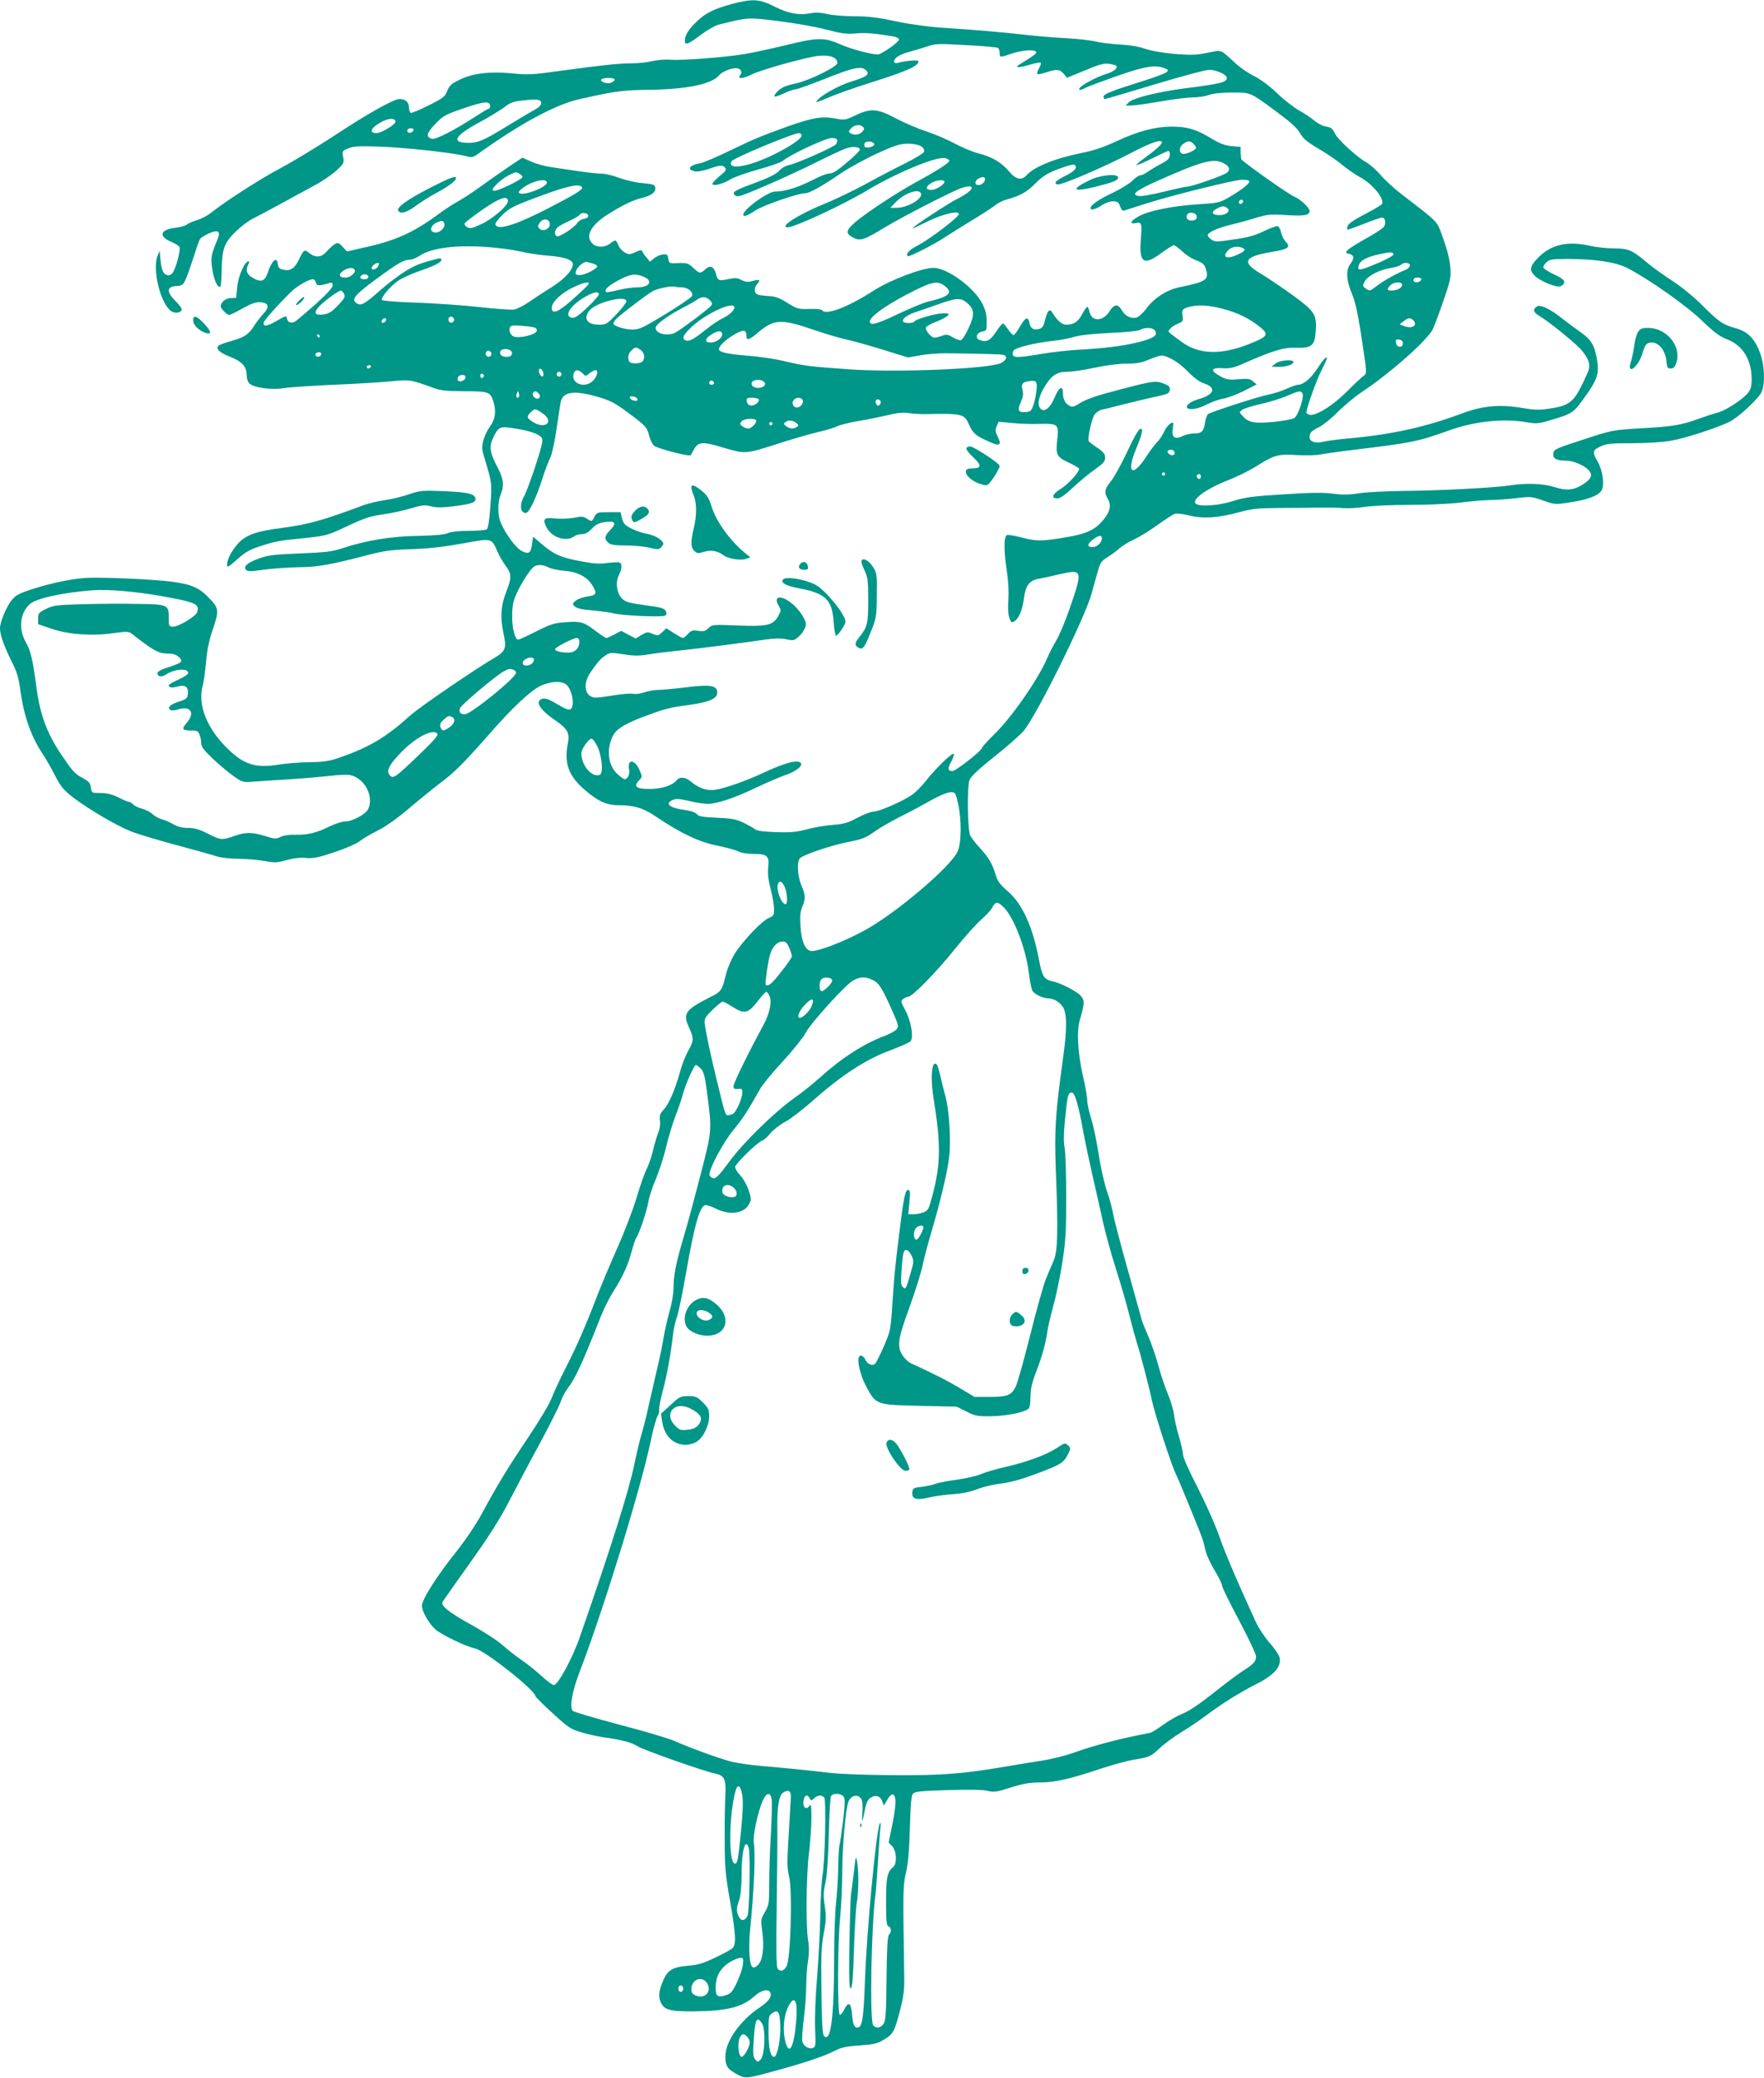 <?xml version="1.0" standalone="no"?>
<!DOCTYPE svg PUBLIC "-//W3C//DTD SVG 20010904//EN"
 "http://www.w3.org/TR/2001/REC-SVG-20010904/DTD/svg10.dtd">
<svg version="1.0" xmlns="http://www.w3.org/2000/svg"
 width="1087pt" height="1280pt" viewBox="0 0 1087 1280"
 preserveAspectRatio="xMidYMid meet">
<g transform="translate(0,1280) scale(0.1,-0.1)"
fill="#009688" stroke="none">
<path d="M4508 12775 c-109 -30 -162 -56 -216 -109 -48 -45 -72 -84 -72 -116
0 -31 19 -25 98 35 40 30 89 58 110 63 186 46 177 46 369 22 98 -12 230 -35
293 -52 95 -25 127 -29 183 -24 60 6 113 1 235 -19 17 -3 32 -12 32 -19 0 -13
-89 -78 -123 -90 -25 -8 -166 28 -249 65 -89 39 -137 38 -333 -11 -88 -21
-202 -46 -253 -54 -125 -20 -381 -39 -449 -34 -31 3 -81 -1 -112 -8 -31 -8
-87 -14 -126 -14 -83 0 -182 -11 -440 -46 -171 -24 -201 -26 -298 -16 -140 13
-242 1 -323 -38 -52 -25 -65 -37 -78 -70 -14 -36 -26 -45 -116 -90 -56 -28
-105 -48 -110 -45 -6 4 -10 19 -10 35 0 31 -22 50 -59 50 -35 0 -202 -94 -403
-227 -106 -69 -254 -159 -328 -198 -123 -65 -340 -204 -431 -277 -20 -16 -58
-36 -84 -44 -27 -8 -56 -20 -64 -28 -9 -7 -40 -16 -70 -19 -94 -11 -107 -52
-27 -86 24 -11 47 -24 51 -31 11 -17 -24 -146 -45 -165 -14 -13 -23 -14 -39
-6 -20 11 -27 36 -34 111 l-3 35 -12 -28 c-37 -87 20 -311 89 -347 23 -13 59
-4 59 14 0 8 -18 32 -41 54 -54 55 -52 86 7 90 39 3 43 6 62 50 11 26 32 88
48 137 15 50 32 96 38 104 6 8 31 23 55 34 55 24 72 13 52 -36 -41 -100 -43
-109 -33 -185 10 -67 35 -122 51 -106 3 3 6 47 7 97 2 134 15 170 85 239 33
32 81 69 107 81 26 13 101 53 167 89 66 36 159 86 206 112 48 25 110 67 138
92 50 45 52 49 46 86 -7 37 -6 39 31 54 30 13 66 15 188 11 157 -5 459 -38
534 -58 42 -11 45 -11 90 22 252 180 468 296 612 328 221 50 266 56 435 58
228 3 381 35 426 89 18 22 71 44 104 44 30 0 43 -24 25 -45 -19 -23 22 -20 71
6 58 29 337 107 413 115 72 7 116 -10 116 -44 0 -23 -171 -107 -256 -126 -69
-15 -92 -26 -118 -55 -29 -32 -15 -34 45 -6 30 14 62 25 73 25 10 0 92 30 183
66 173 69 222 79 250 51 25 -25 5 -40 -93 -70 -73 -22 -191 -88 -209 -117 -9
-14 -9 -14 82 24 45 19 155 58 245 86 230 73 298 103 298 133 0 9 -74 4 -127
-10 -16 -4 -23 -1 -23 10 0 20 37 43 91 57 24 6 72 21 107 32 59 20 72 20 247
10 101 -5 189 -13 194 -17 6 -3 11 -17 11 -31 0 -29 2 -29 75 -4 62 21 140 27
150 10 5 -8 -13 -22 -101 -76 -35 -22 -8 -23 56 -4 35 10 67 17 72 14 4 -3 1
-18 -9 -34 -9 -16 -14 -32 -11 -36 4 -3 28 1 54 10 65 22 85 20 109 -9 l20
-24 110 45 c87 37 117 45 148 41 21 -3 41 -8 44 -11 14 -14 -11 -36 -56 -50
-65 -19 -171 -77 -171 -94 0 -9 8 -8 33 4 17 10 108 43 200 76 172 60 235 70
293 48 24 -9 25 -13 13 -24 -8 -8 -75 -33 -149 -56 -191 -60 -240 -79 -240
-96 0 -8 4 -14 9 -14 5 0 142 41 306 90 168 51 315 90 339 90 40 0 106 -30
106 -49 0 -28 -37 -37 -265 -66 -160 -21 -314 -59 -339 -85 l-20 -20 34 0 c19
0 100 11 180 25 80 14 170 25 201 25 31 0 76 7 99 15 27 10 79 15 144 15 117
0 106 4 280 -124 81 -60 120 -96 137 -126 19 -34 43 -54 114 -96 50 -29 115
-73 145 -99 31 -25 80 -60 110 -76 75 -40 150 -129 137 -164 -3 -7 -50 -35
-106 -64 -64 -33 -102 -59 -106 -72 -4 -11 -5 -22 -3 -24 1 -1 48 15 102 36
55 22 106 39 112 39 22 0 27 -40 9 -60 -10 -11 -59 -43 -111 -71 -51 -29 -101
-60 -109 -69 -15 -16 -14 -18 10 -24 31 -8 32 -28 4 -65 -27 -37 -22 -102 14
-186 17 -40 34 -116 51 -225 43 -284 42 -256 10 -282 -15 -13 -53 -48 -83 -79
-99 -100 -208 -167 -246 -153 -8 4 -15 9 -15 12 0 26 59 192 91 256 22 43 38
80 36 82 -7 7 -26 -15 -62 -70 -38 -58 -84 -96 -116 -96 -9 0 -41 -11 -71 -25
-30 -14 -79 -29 -109 -35 -62 -12 -359 -108 -375 -121 -6 -5 -15 -28 -18 -51
-9 -56 -21 -68 -67 -68 -21 0 -54 -7 -73 -17 -49 -23 -68 -6 -59 49 6 38 5 40
-15 29 -11 -6 -30 -30 -41 -55 -12 -24 -31 -52 -43 -62 -11 -11 -40 -49 -64
-86 -85 -132 -126 -104 -64 45 41 101 47 130 26 125 -10 -2 -42 -58 -80 -141
-36 -76 -81 -158 -101 -182 -38 -47 -42 -67 -20 -105 23 -40 18 -75 -18 -122
-53 -70 -106 -96 -241 -118 -145 -25 -182 -25 -274 0 -40 10 -79 17 -87 14
-20 -8 -20 -97 0 -227 9 -61 12 -126 9 -171 -4 -46 -2 -86 5 -109 11 -33 14
-35 32 -24 28 17 50 71 59 144 10 76 34 108 88 117 21 4 78 16 129 28 145 34
147 28 65 -209 -27 -79 -65 -169 -84 -200 -19 -32 -43 -78 -53 -103 -53 -126
-213 -359 -322 -467 -46 -45 -83 -86 -83 -92 0 -15 -161 -141 -181 -141 -29 0
-31 17 -7 59 12 22 19 43 15 47 -9 10 -114 -92 -173 -168 -25 -32 -64 -71 -87
-86 -58 -40 -202 -102 -236 -102 -15 0 -59 -17 -97 -37 -57 -31 -82 -39 -149
-44 -44 -3 -116 -15 -161 -27 -66 -18 -102 -21 -193 -18 -78 3 -117 8 -129 18
-9 8 -42 26 -72 41 -46 21 -74 26 -164 30 -87 4 -112 8 -122 22 -7 10 -36 20
-72 25 -96 13 -128 39 -77 62 20 9 41 8 102 -6 41 -10 93 -18 114 -18 59 1
165 36 300 101 68 32 148 66 177 76 60 19 109 56 98 73 -16 26 -97 5 -242 -63
-97 -45 -229 -92 -287 -100 -50 -8 -101 10 -149 50 -34 29 -70 32 -89 8 -27
-32 -91 -53 -167 -53 -82 0 -100 15 -64 53 21 22 21 22 2 65 -30 67 -77 67
-63 0 5 -27 -10 -58 -28 -58 -5 0 -24 13 -42 30 -59 51 -72 149 -32 234 20 42
69 74 177 116 127 48 168 60 247 71 167 21 221 42 221 83 0 44 -43 51 -193 32
-73 -9 -151 -16 -174 -16 -22 0 -60 -7 -83 -15 -23 -8 -53 -12 -67 -9 -13 4
-73 -1 -133 -11 -102 -16 -111 -16 -135 -1 -36 24 -35 88 3 143 43 63 65 88
95 107 25 17 34 17 106 6 62 -10 95 -11 152 -2 41 7 121 17 179 23 104 10 404
48 552 70 52 7 92 8 123 1 42 -9 49 -8 74 14 16 13 34 37 40 53 11 24 10 35
-8 68 -11 22 -38 56 -60 76 -69 62 -130 62 -94 -2 18 -30 17 -32 -3 -69 -32
-54 -67 -62 -252 -55 -148 6 -153 6 -176 -16 -20 -19 -31 -22 -63 -17 -33 6
-42 3 -63 -18 -13 -15 -27 -26 -31 -26 -5 0 -30 13 -56 30 l-47 30 -25 -24
c-25 -23 -28 -24 -60 -10 -31 13 -36 12 -69 -8 l-35 -21 -44 23 -45 24 -42
-22 c-22 -12 -45 -22 -50 -22 -4 0 -35 20 -68 45 -73 55 -89 59 -187 52 -66
-5 -89 -12 -176 -56 -55 -28 -105 -51 -112 -51 -20 0 -38 72 -37 150 1 59 6
88 27 133 28 63 81 145 105 165 21 16 57 15 92 -3 17 -9 60 -18 97 -21 80 -6
141 -37 172 -88 32 -52 28 -62 -28 -70 -27 -4 -60 -15 -73 -26 -21 -17 -22
-20 -7 -35 12 -12 44 -20 110 -25 52 -5 110 -13 129 -18 48 -14 302 -25 319
-14 10 7 10 14 3 29 -9 16 -31 23 -128 35 -99 14 -120 20 -141 41 -33 32 -42
101 -19 145 19 37 21 71 3 77 -7 3 -41 1 -75 -3 -49 -7 -86 -4 -165 11 -122
23 -164 42 -237 104 l-55 47 -6 -42 c-8 -59 -19 -68 -62 -47 -37 17 -101 104
-132 177 -19 47 -19 125 0 171 23 56 18 98 -19 168 -48 90 -53 128 -27 183 34
69 39 71 133 57 96 -15 155 -36 168 -61 7 -14 -4 -58 -41 -172 -28 -84 -59
-168 -70 -186 -29 -50 -23 -102 11 -102 20 0 64 90 105 220 15 47 36 101 46
121 10 20 28 101 39 180 12 79 23 154 26 166 15 59 79 69 211 33 94 -26 119
-39 218 -113 96 -72 103 -80 116 -134 6 -23 19 -49 29 -58 20 -18 223 -71 227
-58 2 4 12 23 23 41 25 41 55 42 176 5 137 -40 135 -41 326 20 95 31 212 65
261 76 48 11 100 27 116 35 15 8 70 22 122 31 52 8 134 25 182 36 65 16 102
20 140 14 29 -4 68 -6 87 -6 239 5 252 2 280 -62 24 -54 40 -69 110 -101 83
-39 97 -32 65 31 -13 26 -13 36 -3 58 l12 27 86 -8 c47 -5 124 -7 171 -5 106
3 114 -4 105 -87 -12 -107 -8 -116 81 -157 29 -14 53 -29 53 -33 0 -21 -67
-94 -110 -121 -55 -34 -66 -61 -24 -61 17 0 47 21 97 68 40 37 100 87 135 111
51 36 62 49 62 72 0 22 -10 35 -47 60 -27 18 -51 37 -54 41 -9 14 17 135 35
163 9 13 29 27 44 31 15 3 61 14 102 25 76 19 174 43 265 63 40 9 51 15 53 34
3 18 -4 26 -32 37 -52 22 -67 20 -277 -35 -139 -36 -206 -59 -240 -81 -39 -25
-51 -28 -68 -19 -27 14 -41 41 -41 79 0 50 -25 37 -50 -25 -26 -63 -61 -94
-85 -74 -24 20 -18 68 15 126 46 80 80 104 146 104 30 0 106 11 170 25 69 15
148 25 195 25 62 0 92 5 139 25 33 14 67 25 77 25 39 -1 111 -44 163 -99 38
-39 70 -63 100 -73 76 -25 64 -67 -26 -94 -56 -16 -88 -39 -79 -55 12 -18 66
-9 123 20 31 16 77 32 102 36 25 4 81 25 125 47 l79 40 -23 19 c-19 16 -34 18
-90 13 -57 -5 -72 -3 -111 18 -64 35 -60 54 12 50 45 -3 69 2 126 27 187 82
252 102 329 99 97 -3 115 13 121 105 6 100 -7 120 -144 220 -66 47 -154 107
-196 132 -120 71 -102 105 68 133 104 17 120 29 85 65 -11 13 -24 38 -27 56
-4 18 -13 35 -20 38 -7 2 -45 -11 -86 -31 -56 -27 -99 -39 -186 -51 -105 -16
-115 -16 -138 0 -14 9 -24 22 -22 28 6 18 67 45 144 63 38 9 105 27 149 41 73
22 90 24 193 18 109 -7 142 -1 142 25 0 20 -57 73 -93 88 -30 11 -276 184
-327 229 -2 2 -4 21 -5 41 l0 37 -55 5 c-42 4 -73 15 -127 48 -92 56 -147 72
-243 72 -102 0 -210 -29 -340 -90 -73 -34 -136 -56 -205 -70 -170 -34 -301
-86 -349 -139 -31 -35 -67 -27 -109 24 -47 55 -103 89 -187 110 -36 9 -101 36
-145 60 -44 24 -123 58 -175 75 -52 17 -137 53 -188 80 -115 62 -156 65 -252
19 -63 -30 -66 -30 -128 -18 -78 14 -136 4 -289 -50 -166 -60 -207 -77 -360
-151 -78 -38 -159 -72 -180 -76 -65 -11 -83 -38 -34 -49 18 -4 50 2 87 14 69
25 88 26 103 7 9 -11 2 -21 -34 -50 -25 -21 -45 -42 -45 -48 0 -17 64 -2 109
26 22 14 100 42 173 62 73 20 142 44 153 54 39 35 263 140 300 140 35 0 43
-12 27 -38 -11 -17 -248 -122 -291 -129 -20 -4 -45 -18 -60 -35 -18 -20 -62
-42 -145 -73 -130 -48 -147 -58 -128 -77 9 -9 20 -9 50 1 77 27 322 136 457
204 77 38 157 76 179 83 41 15 89 9 84 -10 -3 -14 -123 -117 -155 -135 -12 -6
-30 -11 -41 -11 -11 0 -57 -19 -103 -43 -86 -43 -164 -67 -223 -67 -45 0 -196
-110 -196 -142 0 -16 24 -8 74 25 49 33 265 107 309 107 25 0 102 43 221 124
50 34 150 88 221 121 113 51 138 59 191 60 66 0 108 -22 97 -52 -3 -8 -56 -39
-117 -70 -61 -30 -172 -88 -246 -129 -74 -40 -186 -94 -249 -119 -161 -66
-285 -145 -227 -145 44 0 342 139 487 226 181 109 432 213 484 200 14 -4 25
-11 25 -16 0 -13 -78 -63 -207 -133 -127 -70 -321 -198 -380 -252 -52 -47 -53
-64 -3 -90 41 -21 66 -13 195 66 109 65 382 206 462 238 62 24 93 13 53 -20
-14 -12 -47 -32 -75 -46 -51 -25 -277 -174 -272 -179 2 -2 43 17 93 42 95 47
201 71 192 43 -7 -22 -186 -157 -251 -190 -55 -28 -77 -52 -63 -67 7 -7 165
74 231 118 22 15 94 60 160 100 66 40 133 83 148 96 15 13 47 29 70 35 81 22
122 44 177 99 45 45 73 62 142 89 48 18 91 30 97 27 24 -15 8 -37 -48 -66 -66
-33 -80 -47 -56 -56 20 -8 287 106 461 197 118 62 184 84 184 61 0 -11 -45
-51 -108 -96 -29 -21 -51 -40 -49 -43 3 -2 46 16 96 41 50 25 95 46 101 46 6
0 10 -12 8 -27 -2 -20 -14 -32 -53 -52 -27 -14 -64 -36 -82 -49 -17 -12 -38
-22 -47 -22 -8 0 -31 -15 -49 -34 -19 -18 -74 -52 -123 -75 -84 -40 -134 -74
-134 -93 0 -16 31 -8 68 17 21 14 51 25 70 25 28 0 35 -5 44 -31 6 -16 15 -29
22 -27 6 2 70 22 141 45 158 50 539 145 589 146 19 0 39 -3 43 -7 11 -10 -33
-47 -115 -96 -68 -40 -69 -40 -209 -49 -156 -11 -297 -40 -357 -74 -50 -28
-59 -49 -18 -41 37 8 40 -1 32 -101 -12 -144 18 -164 124 -85 38 27 74 50 79
50 6 0 29 -17 52 -38 22 -22 61 -47 87 -56 38 -14 49 -24 58 -51 22 -68 5 -80
-161 -114 -78 -16 -156 -66 -203 -129 -21 -29 -50 -55 -63 -58 -34 -9 -71 10
-91 46 -23 40 -47 38 -76 -9 -40 -63 -110 -64 -123 0 -3 16 -9 29 -13 29 -4 0
-18 -20 -31 -44 -25 -48 -52 -66 -99 -66 -27 0 -56 26 -86 75 -15 27 -30 12
-44 -45 -9 -40 -17 -51 -36 -56 -35 -9 -54 2 -60 36 -9 43 -25 37 -59 -22 -16
-28 -34 -52 -40 -52 -5 0 -20 16 -33 35 -13 19 -27 35 -31 37 -4 1 -24 -22
-44 -53 -37 -55 -58 -65 -101 -49 -28 11 -19 44 14 51 29 5 30 7 30 62 0 41
-7 71 -26 109 -49 99 -216 222 -301 222 -72 0 -266 -74 -371 -141 -160 -103
-296 -154 -317 -119 -3 5 -38 8 -78 7 -68 -2 -75 0 -136 38 -48 30 -75 40
-112 41 -27 2 -58 5 -69 9 -24 8 -26 42 -3 67 22 25 14 29 -30 17 -29 -8 -43
-6 -68 6 -25 14 -39 14 -81 6 -58 -13 -65 -10 -76 31 -12 46 -36 57 -65 30
-30 -29 -38 -28 -76 9 -28 26 -39 30 -79 29 -68 -4 -70 -3 -74 28 -3 23 -7 27
-31 25 -15 -1 -40 -11 -55 -23 l-27 -22 -21 26 c-12 13 -24 31 -26 38 -4 10
-12 9 -42 -5 -33 -15 -40 -16 -65 -3 -16 9 -34 29 -41 46 -15 35 -17 36 -50
10 -33 -26 -84 -26 -110 0 -44 44 -11 110 87 174 92 59 161 93 219 107 58 14
86 35 82 63 -3 18 -12 22 -78 28 -42 3 -105 18 -143 32 -37 14 -85 26 -107 26
-21 0 -86 7 -142 15 -57 8 -134 20 -173 26 -38 5 -94 21 -123 34 l-53 24 -82
-55 c-45 -30 -123 -85 -174 -122 -51 -37 -114 -78 -140 -92 -26 -14 -75 -45
-107 -69 -172 -127 -277 -174 -495 -221 l-83 -19 -27 29 c-22 25 -29 27 -47
17 -12 -7 -34 -27 -49 -44 -32 -39 -69 -43 -109 -12 -31 25 -33 24 -66 -44
-27 -54 -53 -69 -100 -57 -18 4 -26 14 -28 33 -6 50 -36 24 -62 -52 -18 -55
-43 -63 -95 -31 -36 22 -43 46 -25 81 7 12 7 19 1 19 -23 0 -63 -90 -69 -157
l-7 -68 -33 -1 c-32 -1 -61 -25 -62 -51 0 -14 39 -53 53 -53 5 0 43 18 83 41
57 31 82 40 111 37 50 -4 55 -30 15 -72 -16 -17 -41 -50 -56 -73 -33 -53 -60
-71 -143 -94 -37 -10 -71 -23 -77 -29 -18 -18 8 -43 70 -67 74 -28 104 -61
104 -112 0 -23 7 -44 18 -54 29 -26 135 -40 211 -28 36 6 174 15 306 21 132 5
290 15 351 21 118 12 124 11 264 -40 45 -17 80 -20 191 -21 149 0 159 -4 178
-59 20 -61 14 -113 -19 -157 -16 -22 -35 -61 -41 -86 -11 -40 -10 -55 5 -105
48 -158 48 -156 38 -299 -7 -96 -14 -139 -23 -145 -8 -5 -57 -9 -110 -9 -60 0
-109 -5 -130 -14 -23 -10 -82 -15 -184 -17 -162 -2 -321 -28 -465 -76 -64 -21
-103 -26 -265 -32 -166 -7 -198 -12 -254 -33 -70 -26 -94 -49 -74 -69 10 -10
34 -9 110 2 54 7 150 14 213 15 119 1 195 15 430 76 95 25 141 31 260 35 101
3 196 13 313 34 192 35 185 36 222 -48 13 -29 35 -67 49 -85 39 -53 40 -75 7
-160 -35 -87 -40 -160 -17 -267 18 -81 10 -103 -50 -139 -127 -74 -466 -306
-522 -356 -152 -137 -254 -198 -437 -262 -67 -23 -98 -28 -190 -29 -60 -1
-145 -8 -188 -15 -140 -23 -215 0 -314 98 -130 126 -187 274 -153 392 6 19 14
83 20 143 6 74 19 135 40 196 40 117 39 132 -12 187 -68 74 -113 94 -241 111
-107 14 -390 27 -507 24 -87 -2 -226 -30 -342 -67 -93 -30 -111 -40 -137 -72
-33 -43 -71 -134 -71 -172 0 -40 25 -110 70 -201 35 -68 45 -103 56 -184 22
-161 68 -289 144 -400 15 -22 46 -77 69 -122 37 -71 53 -90 114 -137 95 -72
264 -171 351 -206 39 -16 165 -54 281 -85 116 -31 230 -63 254 -71 25 -8 85
-14 135 -14 50 -1 121 -7 158 -14 59 -11 74 -11 135 6 45 12 85 17 120 13 44
-4 73 2 175 36 67 22 135 52 151 65 17 14 67 44 111 66 53 26 123 76 201 142
66 56 154 127 195 158 78 58 143 123 297 298 140 161 253 266 314 295 61 28
124 32 156 10 37 -26 57 -131 30 -153 -10 -8 -30 -1 -81 29 -49 30 -74 39 -92
35 -51 -13 -21 -66 76 -132 78 -53 92 -79 79 -145 -23 -119 4 -196 98 -279 83
-73 139 -100 210 -100 102 0 158 -17 241 -74 146 -99 263 -154 372 -175 54
-11 112 -27 129 -35 18 -10 55 -16 95 -16 84 0 98 -13 90 -83 -4 -37 0 -76 15
-134 12 -45 21 -100 21 -123 0 -37 -3 -42 -33 -55 -41 -17 -156 -137 -207
-216 -21 -33 -45 -88 -55 -126 -26 -105 -29 -110 -96 -144 -155 -78 -173 -102
-134 -186 32 -70 31 -82 -4 -146 -16 -28 -39 -86 -50 -128 -31 -112 -69 -200
-101 -234 -23 -25 -27 -36 -23 -68 3 -23 -1 -53 -11 -75 -8 -20 -22 -67 -31
-105 -8 -37 -26 -89 -39 -116 -14 -26 -41 -104 -61 -172 -20 -68 -74 -212
-122 -319 -47 -107 -105 -244 -128 -305 -69 -180 -123 -303 -191 -435 -35 -69
-73 -151 -85 -183 -12 -33 -76 -140 -143 -240 -125 -186 -189 -290 -290 -477
-32 -60 -99 -159 -154 -228 -117 -146 -212 -295 -212 -333 0 -34 40 -106 82
-145 34 -32 187 -106 247 -119 61 -13 371 -259 371 -294 0 -4 47 -51 105 -104
96 -88 110 -98 177 -118 40 -12 100 -25 133 -30 111 -15 183 -34 212 -55 27
-20 410 -155 479 -169 58 -11 69 -35 64 -133 -3 -48 -5 -172 -4 -277 0 -168 4
-211 32 -371 37 -210 40 -274 15 -296 -10 -8 -58 -35 -108 -58 -73 -35 -104
-44 -165 -49 -91 -7 -125 -26 -151 -86 -28 -63 -33 -101 -19 -135 21 -50 53
-60 192 -60 214 1 311 24 389 95 38 34 81 46 94 24 15 -24 -7 -58 -62 -94
-122 -81 -213 -210 -213 -302 0 -59 11 -76 67 -108 56 -31 58 -31 238 18 176
48 303 90 367 123 43 22 72 29 155 34 84 6 109 11 147 34 60 35 68 50 102 181
23 90 28 129 26 215 -8 529 -8 554 11 635 13 57 20 136 24 275 4 148 9 199 19
211 12 13 49 17 216 22 133 4 216 3 245 -5 39 -9 55 -7 142 21 76 24 117 31
177 31 92 0 187 21 374 84 74 24 164 49 200 55 107 18 110 20 164 70 28 27 89
72 136 101 47 28 117 76 157 106 87 66 206 140 293 184 121 60 168 112 155
170 -4 16 -31 56 -61 90 -30 34 -68 91 -85 128 -123 268 -193 433 -228 536
-23 65 -82 197 -131 293 -50 96 -90 187 -90 202 0 15 -11 65 -25 112 -14 46
-28 108 -31 138 -4 30 -22 89 -40 131 -18 43 -44 122 -58 176 -15 53 -42 132
-60 173 -18 42 -36 85 -39 96 -3 11 -41 148 -85 305 -44 157 -86 314 -92 350
-6 36 -24 102 -40 146 -15 45 -38 146 -50 225 -12 78 -32 177 -46 218 -13 42
-24 92 -24 111 0 20 -11 85 -25 145 -34 148 -42 283 -20 355 29 98 30 118 4
147 -27 29 -128 80 -176 89 -47 9 -61 31 -79 124 -39 210 -103 351 -193 429
-48 42 -64 63 -75 101 -21 69 -41 104 -96 165 -27 29 -54 64 -60 76 -18 33
-22 305 -5 346 9 21 60 69 157 146 80 63 159 134 178 157 84 105 375 694 416
841 14 52 33 118 41 147 12 44 21 57 56 79 23 14 58 39 76 56 19 16 59 41 89
54 29 13 94 52 143 88 49 35 98 67 109 70 11 4 51 -1 88 -10 84 -22 181 -15
308 20 79 21 113 25 240 26 82 0 194 1 249 2 55 1 125 0 155 -3 30 -2 90 1
133 8 43 7 167 12 275 12 114 0 247 6 317 15 65 8 146 15 180 15 33 0 103 5
155 11 92 11 98 11 169 -14 72 -25 74 -26 168 -11 108 16 176 42 193 75 18 33
6 122 -24 174 -35 60 -33 73 17 95 35 17 66 20 193 20 87 0 189 6 240 15 86
15 277 76 360 116 56 27 184 146 200 186 22 53 18 162 -10 239 -32 86 -74 130
-146 151 -84 24 -103 36 -205 137 -57 58 -135 121 -197 161 -57 37 -128 89
-158 115 -81 69 -107 80 -195 80 -42 0 -108 7 -147 16 -140 32 -245 7 -324
-78 -47 -49 -51 -73 -17 -106 35 -36 142 -78 163 -64 35 22 23 42 -44 72 -36
17 -66 36 -66 44 0 7 9 21 21 32 18 16 37 19 128 19 178 -1 296 -19 371 -57
133 -69 363 -231 460 -325 74 -71 108 -96 152 -113 94 -35 149 -121 152 -236
1 -49 -4 -69 -20 -91 -28 -39 -136 -110 -187 -124 -23 -6 -79 -24 -124 -40
-104 -38 -159 -47 -364 -58 -162 -10 -167 -11 -344 -69 -169 -55 -180 -60
-183 -84 -4 -33 17 -45 82 -46 53 -1 128 -38 147 -73 12 -24 -4 -47 -55 -78
-51 -31 -94 -34 -165 -12 -70 23 -176 27 -276 11 -87 -14 -429 -32 -650 -34
-104 -1 -228 -7 -275 -14 -64 -10 -104 -11 -165 -3 -60 8 -136 7 -305 -4 -193
-12 -238 -18 -310 -41 -90 -29 -211 -37 -232 -16 -26 26 70 94 205 146 51 20
128 58 172 86 107 67 130 74 244 67 53 -3 117 -2 144 3 26 5 123 19 215 30
351 42 394 51 582 119 156 56 336 75 478 50 57 -10 72 -9 140 11 143 42 147
45 217 143 80 110 91 148 75 238 -15 85 -36 119 -107 168 -32 22 -79 57 -105
78 -72 58 -136 89 -156 76 -29 -18 -24 -37 15 -60 48 -27 194 -144 250 -200
23 -24 46 -59 52 -80 10 -33 7 -45 -30 -122 -64 -134 -87 -151 -232 -171 -41
-6 -84 -4 -140 6 -146 25 -250 16 -387 -36 -215 -80 -426 -127 -684 -150 -66
-6 -139 -15 -162 -21 -48 -12 -84 0 -84 29 0 26 11 37 60 62 25 13 77 55 115
94 39 38 103 92 142 118 166 109 386 301 438 382 7 11 37 88 65 170 49 141 52
154 47 220 -3 45 -19 109 -43 175 -42 115 -17 90 -259 276 -43 33 -101 86
-129 119 -28 32 -67 66 -86 76 -54 29 -173 137 -193 176 -18 36 -21 38 -69 48
-15 4 -42 19 -60 34 -18 16 -60 44 -93 62 -33 19 -94 66 -135 106 -45 43 -101
85 -139 104 -35 17 -87 52 -115 78 -102 93 -83 85 -175 67 -69 -14 -100 -15
-204 -7 -74 7 -145 19 -182 32 -38 14 -95 23 -155 26 -52 3 -120 11 -150 19
-30 7 -111 16 -180 20 -69 3 -183 13 -255 21 -138 16 -294 29 -515 44 -79 5
-195 21 -280 39 -111 24 -171 31 -255 31 -60 0 -136 6 -168 14 -40 9 -71 11
-105 4 -70 -13 -135 -1 -222 43 -92 46 -132 48 -262 14z m-720 -467 c-2 -6
-13 -14 -24 -18 -23 -9 -68 6 -59 20 9 14 88 13 83 -2z m-453 -143 c0 -13 -15
-28 -45 -44 -25 -13 -101 -59 -170 -101 -137 -84 -174 -100 -231 -100 -115 0
-90 44 79 134 56 31 120 70 142 87 31 25 53 34 102 39 97 12 123 8 123 -15z
m-315 -20 c0 -8 -4 -15 -9 -15 -5 0 -43 -23 -86 -51 -126 -82 -242 -141 -264
-134 -38 12 -33 35 22 92 49 51 61 57 177 97 126 43 160 45 160 11z m-583 -92
c6 -17 -85 -73 -119 -73 -37 0 -36 23 1 49 56 40 110 51 118 24z m2881 -35 c9
-9 8 -16 -5 -30 -17 -19 -49 -23 -73 -8 -12 7 -12 12 4 29 21 23 56 27 74 9z
m-2770 -20 c-7 -19 -38 -22 -38 -4 0 10 9 16 21 16 12 0 19 -5 17 -12z m2392
-33 c0 -18 -70 -67 -168 -115 -160 -79 -295 -101 -264 -43 11 19 377 172 415
173 9 0 17 -7 17 -15z m447 -52 c5 -14 -40 -28 -56 -19 -6 4 -7 13 -4 22 7 18
54 15 60 -3z m1967 1 c9 -8 16 -20 16 -25 0 -14 -66 -43 -84 -36 -23 9 -20 43
6 61 28 20 43 20 62 0z m185 -119 c36 -18 44 -39 23 -58 -19 -17 -219 -87
-248 -87 -10 0 -74 -14 -142 -31 -67 -16 -135 -29 -150 -27 -58 7 -27 32 113
95 273 121 343 140 404 108z m-4338 -65 c10 -6 19 -15 19 -20 0 -15 -160 -92
-178 -85 -12 4 -9 12 18 40 19 19 52 44 74 55 48 23 42 23 67 10z m2869 -33
c0 -19 -21 -37 -42 -37 -23 0 -23 26 0 39 24 14 42 13 42 -2z m-2700 -22 c0
-28 -142 -83 -170 -65 -8 5 -1 15 21 32 59 44 149 64 149 33z m2450 6 c0 -18
-53 -51 -81 -51 -37 0 -37 20 -1 42 29 19 82 24 82 9z m-2233 -37 c4 -13 -46
-43 -218 -132 -196 -100 -304 -133 -316 -95 -3 7 17 34 44 60 43 42 66 54 228
114 177 66 253 81 262 53z m2087 -33 c20 -31 -79 -91 -148 -91 l-40 0 33 34
c53 55 138 86 155 57z m-2544 -50 c0 -28 -93 -109 -165 -142 -53 -25 -68 -28
-85 -19 -12 6 -19 17 -17 23 2 7 51 44 108 84 108 75 159 92 159 54z m4530 1
c0 -13 -12 -22 -22 -16 -10 6 -1 24 13 24 5 0 9 -4 9 -8z m-100 -42 c27 -17
-1 -45 -45 -45 -47 0 -56 19 -18 39 33 18 43 19 63 6z m-3935 -50 c0 -9 -11
-16 -27 -18 -14 -2 -33 -13 -41 -26 -20 -30 -113 -90 -127 -81 -16 10 -12 40
8 56 9 8 42 26 72 39 30 14 59 31 63 38 11 17 52 11 52 -8z m3750 -5 c0 -13
-8 -21 -24 -23 -28 -4 -46 11 -37 33 9 25 61 16 61 -10z m-3987 -42 c5 -31
-41 -54 -63 -32 -13 13 -13 17 1 37 20 29 58 26 62 -5z m-653 7 c19 -31 -35
-77 -68 -58 -22 12 -7 45 26 58 29 12 35 12 42 0z m360 -161 c44 -5 107 -16
140 -24 33 -7 98 -17 145 -20 99 -8 150 -26 150 -52 0 -37 -50 -91 -132 -143
-46 -28 -109 -70 -141 -92 -32 -22 -72 -42 -90 -45 -18 -2 -115 4 -217 16
-102 11 -276 23 -388 27 -111 3 -205 11 -208 16 -8 13 43 76 93 114 22 17 82
45 134 63 101 35 139 55 139 72 0 7 -9 9 -22 6 -101 -26 -132 -37 -194 -74
-39 -23 -112 -78 -161 -121 -98 -87 -120 -99 -147 -79 -32 23 -10 50 117 144
137 101 175 123 211 123 14 0 41 11 61 24 84 57 277 74 510 45z m4559 5 c27
-10 18 -22 -31 -44 -67 -30 -96 -13 -53 30 20 20 54 26 84 14z m933 -41 c2 -6
-39 -29 -92 -52 -97 -41 -125 -49 -125 -32 0 40 40 66 134 86 66 14 78 14 83
-2z m-4929 -58 c12 -3 22 -10 22 -15 0 -15 -70 -52 -103 -54 -27 -1 -32 2 -29
19 4 27 50 67 70 61 10 -2 27 -7 40 -11z m-1328 -15 c-10 -19 -40 -28 -40 -12
0 13 23 32 37 32 11 0 11 -5 3 -20z m6358 3 c-2 -10 -17 -23 -33 -28 -41 -15
-129 -64 -172 -97 -41 -32 -43 -33 -69 -14 -18 14 -18 17 -4 43 18 34 90 71
159 82 29 5 57 13 64 20 18 18 59 14 55 -6z m-6503 -24 c11 -17 -26 -49 -56
-49 -45 0 -47 24 -4 48 25 14 52 15 60 1z m85 -44 c0 -9 -9 -15 -25 -15 -24 0
-32 10 -18 23 12 13 43 7 43 -8z m1695 1 c63 -27 39 -66 -39 -66 -28 0 -81 -8
-118 -17 -37 -9 -70 -15 -73 -12 -13 14 10 36 73 71 74 40 106 45 157 24z
m4793 -18 c-7 -20 -48 -23 -48 -4 0 11 9 16 26 16 16 0 24 -5 22 -12z m-6811
-19 c6 -21 15 -22 81 -3 18 5 22 2 22 -14 0 -14 -36 -53 -102 -113 -57 -50
-113 -98 -125 -107 -27 -17 -50 -10 -55 17 -3 18 -7 17 -62 -15 -61 -36 -91
-39 -79 -7 7 18 94 114 166 185 38 36 108 77 135 78 8 0 16 -9 19 -21z m1681
-7 c-1 -5 -32 -36 -68 -68 -114 -106 -160 -128 -160 -79 0 34 60 91 134 126
60 28 101 37 94 21z m2197 -16 c50 -41 23 -64 -110 -95 -27 -7 -111 -42 -187
-78 -126 -60 -168 -71 -168 -43 0 27 88 92 220 162 162 85 197 93 245 54z
m2815 9 c0 -18 -31 -35 -64 -35 -30 0 -32 7 -9 32 20 22 73 25 73 3z m-4440
-15 c40 0 76 -31 63 -55 -6 -9 -79 -60 -164 -111 -138 -84 -159 -94 -202 -94
-48 0 -117 22 -117 37 0 4 6 15 13 24 17 21 195 157 230 176 33 17 114 33 135
27 8 -2 26 -4 42 -4z m-2080 -40 c9 -18 4 -28 -37 -71 -38 -40 -56 -51 -89
-56 -57 -7 -64 10 -23 54 34 34 116 93 130 93 5 0 13 -9 19 -20z m1570 -4 c0
-7 -32 -44 -71 -80 -50 -48 -77 -66 -92 -64 -56 8 -15 75 78 129 54 31 85 37
85 15z m685 -36 c15 -16 16 -22 5 -35 -15 -19 -186 -147 -217 -163 -47 -26
-123 -8 -123 28 0 22 78 78 175 128 33 17 69 37 80 46 28 21 58 20 80 -4z
m-515 -6 c0 -9 -28 -45 -62 -80 -58 -61 -63 -64 -109 -64 -72 0 -96 38 -56 88
40 50 227 96 227 56z m2098 -9 c47 -39 49 -73 12 -154 -18 -39 -39 -72 -47
-76 -9 -3 -31 5 -50 16 -31 19 -40 21 -67 11 -18 -7 -40 -12 -48 -12 -20 0
-59 47 -52 63 2 7 31 23 63 35 33 13 65 30 71 38 11 12 6 14 -28 14 -44 0
-168 -35 -177 -50 -8 -13 -62 -13 -70 -1 -9 15 22 39 73 57 26 8 90 31 142 49
116 41 140 42 178 10z m-1434 -23 c9 -16 -23 -49 -66 -70 -24 -11 -72 -43
-108 -72 -75 -60 -102 -75 -124 -67 -28 11 -17 34 40 87 85 77 240 150 258
122z m2976 -6 c99 -22 173 -53 240 -102 87 -64 83 -73 -47 -125 -171 -67 -307
-62 -410 14 -94 69 -89 63 -73 81 7 10 29 24 48 32 32 13 34 17 29 49 -6 38
-1 44 47 56 49 11 96 10 166 -5z m-4704 -67 c10 -17 -13 -36 -27 -22 -12 12
-4 33 11 33 5 0 12 -5 16 -11z m-416 -8 c0 -12 -20 -25 -27 -18 -7 7 6 27 18
27 5 0 9 -4 9 -9z m6328 -3 c31 -31 -5 -56 -54 -37 l-29 11 24 19 c27 22 42
24 59 7z m-3687 -62 c74 -25 159 -50 189 -56 30 -6 129 -33 220 -61 l165 -51
75 13 c41 8 113 13 160 13 232 -3 337 -6 353 -10 27 -8 20 -32 -14 -50 -71
-36 -642 -60 -937 -39 -251 18 -273 21 -397 50 -57 14 -159 29 -227 34 -121 9
-178 22 -178 39 0 21 44 62 96 92 59 33 73 30 74 -12 0 -27 17 -22 68 21 103
87 143 89 353 17z m-1733 18 c15 -3 22 -11 20 -22 -5 -24 -110 -49 -144 -34
-26 12 -34 56 -11 65 12 5 92 0 135 -9z m3831 -23 c16 -28 -12 -46 -109 -70
-93 -23 -206 -37 -375 -46 -60 -4 -161 -15 -223 -26 -161 -27 -182 -25 -168
19 6 19 124 49 251 63 39 4 95 15 125 24 35 11 116 19 220 24 95 4 173 12 185
19 32 18 83 15 94 -7z m-2669 -20 c0 -25 -37 -51 -72 -51 -38 0 -36 23 5 49
41 26 67 27 67 2z m-2480 -11 c0 -5 -2 -10 -4 -10 -3 0 -8 5 -11 10 -3 6 -1
10 4 10 6 0 11 -4 11 -10z m6675 -45 c0 -30 -39 -27 -43 3 -3 20 0 23 20 20
15 -2 23 -10 23 -23z m-4697 -41 c25 -17 29 -56 8 -73 -8 -7 -30 -11 -48 -9
-27 2 -34 8 -36 30 -2 17 4 34 17 47 25 25 30 26 59 5z m-793 -19 c0 -14 -8
-21 -25 -23 -33 -3 -55 12 -47 33 10 25 72 17 72 -10z m-129 4 c10 -17 -13
-36 -27 -22 -12 12 -4 33 11 33 5 0 12 -5 16 -11z m-1046 -8 c0 -14 -18 -23
-30 -16 -6 4 -8 11 -5 16 8 12 35 12 35 0z m305 -81 c-3 -5 -10 -10 -16 -10
-5 0 -9 5 -9 10 0 6 7 10 16 10 8 0 12 -4 9 -10z m1063 -39 c3 -16 -1 -22 -10
-19 -7 3 -15 15 -16 27 -3 16 1 22 10 19 7 -3 15 -15 16 -27z m241 0 c20 -20
20 -20 44 0 14 10 30 19 36 19 20 0 11 -40 -14 -65 -48 -49 -136 -20 -121 40
8 30 29 32 55 6z m-129 -6 c0 -8 -7 -15 -15 -15 -8 0 -15 7 -15 15 0 8 7 15
15 15 8 0 15 -7 15 -15z m-478 -10 c0 -5 -5 -11 -11 -13 -6 -2 -11 4 -11 13 0
9 5 15 11 13 6 -2 11 -8 11 -13z m-114 -12 c-4 -22 -48 -31 -48 -10 0 19 10
27 32 27 13 0 18 -6 16 -17z m1532 -34 c0 -5 -7 -9 -15 -9 -15 0 -20 12 -9 23
8 8 24 -1 24 -14z m308 9 c26 -26 -32 -51 -67 -29 -8 5 -11 16 -8 25 7 19 57
22 75 4z m1679 -52 c-3 -28 -11 -69 -19 -91 -11 -34 -18 -40 -43 -43 -51 -4
-58 8 -35 60 15 34 17 52 11 76 -10 35 -1 48 39 54 46 7 53 -1 47 -56z m-3191
-43 c-11 -11 -19 6 -11 24 8 17 8 17 12 0 3 -10 2 -21 -1 -24z m124 22 c10
-12 10 -19 2 -27 -15 -15 -48 14 -38 31 10 15 21 14 36 -4z m4707 -1 c9 -25
-28 -134 -51 -149 -12 -8 -70 -18 -130 -24 -120 -11 -153 -4 -191 39 -19 21
-19 22 -1 35 10 8 61 24 114 36 53 12 125 34 162 50 76 33 88 35 97 13z
m-4099 -32 c3 -9 -3 -13 -19 -10 -12 1 -24 9 -27 16 -3 9 3 13 19 10 12 -1 24
-9 27 -16z m747 -1 c9 -15 -25 -42 -49 -39 -13 2 -22 12 -24 26 -3 19 1 22 32
22 19 0 37 -4 41 -9z m271 -6 c8 -19 -13 -45 -36 -45 -23 0 -34 28 -19 46 15
19 48 18 55 -1z m480 -6 c3 -6 1 -16 -5 -22 -9 -9 -14 -8 -21 3 -9 15 -4 30
10 30 5 0 12 -5 16 -11z m-2083 -75 c75 -50 19 -102 -58 -54 -40 25 -42 33
-15 60 25 25 28 25 73 -6z m1317 -46 c0 -18 -31 -48 -50 -48 -9 0 -25 6 -35
14 -16 12 -17 16 -6 30 16 19 91 22 91 4z m246 -13 c16 -13 17 -16 4 -25 -21
-14 -43 -12 -66 5 -16 13 -17 16 -4 25 21 14 43 12 66 -5z m-146 -5 c0 -5 -4
-10 -10 -10 -5 0 -10 5 -10 10 0 6 5 10 10 10 6 0 10 -4 10 -10z m2475 -170
c11 -18 -5 -31 -26 -20 -11 6 -17 15 -14 21 8 12 32 12 40 -1z m-55 -140 c0
-5 -4 -10 -10 -10 -5 0 -10 5 -10 10 0 6 5 10 10 10 6 0 10 -4 10 -10z m220
-15 c0 -8 -4 -15 -9 -15 -13 0 -22 16 -14 24 11 11 23 6 23 -9z m-610 -382 c0
-25 -30 -53 -56 -53 -36 0 -37 16 -2 44 38 30 58 33 58 9z m-5800 -354 c217
-39 241 -49 225 -100 -8 -25 -113 -89 -147 -89 -27 0 -28 2 -28 53 0 82 -5 85
-195 87 -88 2 -239 1 -336 -2 -161 -4 -181 -7 -225 -29 -45 -22 -49 -27 -49
-59 l0 -35 85 -29 c105 -35 247 -45 381 -26 88 12 93 11 118 -9 122 -96 156
-115 209 -117 40 0 58 -6 75 -22 27 -27 20 -34 -65 -62 -43 -13 -68 -27 -68
-36 0 -23 26 -27 53 -9 54 35 137 41 137 9 0 -7 -27 -25 -60 -40 -33 -15 -60
-30 -60 -35 0 -15 17 -18 54 -8 47 13 68 -2 64 -45 -3 -27 -9 -33 -50 -46 -56
-18 -77 -35 -61 -51 7 -7 22 -7 50 1 79 24 107 -21 53 -84 -34 -38 -28 -46 36
-46 28 0 36 -5 44 -26 6 -14 10 -38 10 -53 0 -21 17 -43 74 -97 40 -38 98 -86
127 -106 51 -36 56 -38 119 -33 36 3 139 9 230 15 91 6 202 16 248 21 45 6 98
8 117 5 90 -17 151 -129 114 -210 -15 -31 -97 -76 -140 -76 -19 0 -61 -13 -94
-29 -83 -41 -139 -55 -213 -53 -40 1 -74 -4 -93 -13 -27 -14 -35 -14 -95 5
-83 25 -120 25 -191 0 -76 -26 -82 -26 -163 15 -53 27 -82 35 -121 35 -37 0
-65 7 -93 24 -23 13 -54 26 -71 30 -16 4 -41 18 -55 31 -14 13 -44 28 -66 34
-23 6 -47 18 -54 26 -7 8 -18 15 -24 15 -6 0 -36 12 -66 28 -40 19 -70 27
-110 27 -55 0 -55 0 -60 34 -4 29 -13 38 -55 61 -43 22 -61 43 -127 141 -90
134 -132 249 -154 419 -22 167 -35 222 -66 276 -45 81 -35 177 25 232 38 36
200 71 387 86 93 7 260 -7 420 -35z m2580 -282 c0 -40 -27 -67 -68 -67 -46 0
-82 10 -82 21 0 11 110 68 133 69 11 0 17 -8 17 -23z m-280 -110 c0 -20 -22
-37 -47 -37 -27 0 -31 24 -5 39 24 15 52 13 52 -2z m-126 -63 c9 -3 16 -11 16
-18 0 -30 -279 -256 -315 -256 -28 0 -39 13 -30 38 7 20 219 199 267 225 36
19 40 20 62 11z m-380 -290 c25 -10 19 -41 -13 -63 -37 -27 -48 -26 -57 1 -5
16 0 27 20 45 30 26 29 25 50 17z m-88 -106 c5 -8 -35 -53 -112 -126 -149
-143 -160 -150 -181 -129 -24 24 -9 59 53 126 97 106 216 169 240 129z m984
-74 c30 -60 39 -168 16 -177 -42 -16 -99 39 -112 111 -5 25 0 41 20 72 14 22
33 40 40 40 8 0 24 -21 36 -46z m2224 -355 c22 -99 21 -242 -3 -294 -43 -95
-377 -378 -571 -485 -127 -70 -294 -134 -333 -128 -35 5 -59 60 -64 151 -4 62
-2 91 11 121 21 51 20 74 -5 130 -25 57 -30 150 -9 170 25 22 184 76 285 97
104 20 118 26 185 74 25 17 90 55 145 83 55 27 141 73 190 101 53 30 103 50
121 51 31 0 32 -1 48 -71z m-1068 -514 c16 -39 19 -105 5 -105 -26 0 -60 91
-47 125 9 25 26 17 42 -20z m1352 -127 c62 -65 135 -256 152 -402 6 -49 16
-98 21 -108 12 -22 66 -48 99 -48 37 0 81 -30 96 -65 19 -47 18 -135 -5 -301
-48 -344 -54 -446 -45 -689 15 -380 12 -501 -13 -560 -12 -27 -33 -77 -47
-111 -14 -33 -58 -188 -97 -345 -39 -156 -80 -301 -90 -321 -27 -53 -50 -62
-159 -63 l-95 0 -95 57 c-81 48 -137 76 -300 152 -13 6 -35 27 -47 45 -37 55
-31 102 42 300 35 97 71 212 80 255 9 44 32 132 51 195 60 203 103 385 113
476 12 102 0 289 -24 375 -8 30 -23 88 -32 128 -13 55 -20 72 -32 70 -23 -4
-26 -109 -7 -223 47 -287 43 -415 -20 -631 -12 -44 -20 -54 -46 -63 -17 -6
-44 -11 -61 -11 l-30 0 7 75 c6 62 4 75 -8 75 -18 0 -28 -48 -55 -270 -27
-220 -29 -239 -42 -430 -10 -160 -12 -168 -51 -260 -23 -52 -47 -101 -54 -109
-16 -18 -49 -6 -62 24 -6 14 -19 25 -28 25 -30 0 -11 -108 35 -193 59 -111 61
-111 331 -117 l225 -5 60 -30 c55 -28 68 -30 156 -29 92 2 198 23 227 46 7 6
12 35 12 73 0 48 8 85 35 155 38 98 59 177 70 254 4 27 20 94 35 150 16 56 41
174 55 262 22 141 25 193 25 411 0 137 -4 274 -10 304 -7 39 -6 91 4 186 14
138 18 153 41 153 18 0 41 -77 70 -240 13 -69 39 -192 58 -275 19 -82 47 -206
62 -275 15 -69 51 -201 81 -295 30 -93 68 -224 84 -290 17 -66 37 -140 45
-165 21 -65 73 -261 94 -360 20 -91 123 -405 149 -455 15 -29 145 -346 162
-395 4 -14 13 -46 19 -73 6 -26 31 -81 56 -121 25 -41 45 -83 45 -92 0 -10 47
-107 105 -215 58 -109 105 -209 105 -222 0 -31 -15 -48 -80 -89 -30 -19 -113
-81 -184 -138 -85 -67 -150 -111 -188 -126 -33 -13 -87 -44 -121 -69 -34 -25
-71 -48 -82 -50 -174 -32 -346 -77 -475 -124 -47 -16 -130 -37 -185 -46 -55
-8 -152 -24 -215 -35 -277 -47 -402 -57 -705 -55 -159 1 -335 7 -390 14 -151
18 -266 29 -415 42 -74 6 -164 19 -200 29 -81 22 -266 90 -344 126 -32 14
-185 60 -339 100 -154 41 -284 79 -289 86 -19 28 -1 125 47 248 145 378 374
1122 436 1418 15 73 34 140 41 149 7 9 11 26 10 38 -2 13 8 65 22 117 26 96
49 225 62 337 3 36 15 90 26 120 10 31 34 146 53 256 53 302 84 418 119 431 8
3 37 -6 65 -20 85 -44 177 -32 207 27 14 26 14 34 -2 83 -9 30 -32 71 -50 91
-19 20 -34 44 -34 54 0 19 138 154 167 163 11 4 34 24 51 46 18 21 59 53 93
71 33 18 112 79 175 135 166 148 324 251 468 303 63 24 120 49 127 57 20 24 4
121 -31 188 -30 56 -31 61 -14 73 10 7 24 13 31 13 24 0 173 152 283 289 60
75 134 158 164 184 31 27 63 61 71 78 20 37 34 37 73 -3z m-1324 -248 c9 -22
16 -45 16 -51 0 -6 -29 -49 -66 -95 -59 -76 -81 -94 -96 -79 -5 5 16 152 28
188 14 45 44 77 74 77 23 0 30 -7 44 -40z m264 -197 c5 -17 -55 -76 -68 -68
-14 9 -13 58 2 73 16 16 60 12 66 -5z m248 1 c40 -19 57 -45 119 -183 43 -98
45 -104 29 -122 -9 -10 -41 -28 -70 -39 -131 -49 -265 -135 -404 -260 -41 -37
-110 -92 -153 -122 -124 -88 -317 -276 -403 -394 -60 -82 -82 -104 -98 -102
-11 2 -22 11 -24 20 -6 32 84 201 148 278 56 68 84 111 164 252 14 26 77 103
140 170 62 68 125 146 139 173 32 63 251 304 297 327 43 22 72 23 116 2z
m-635 -98 c17 -37 2 -108 -36 -179 -89 -163 -185 -359 -185 -377 0 -17 6 -20
28 -18 24 3 27 0 26 -28 -1 -17 -13 -53 -26 -80 -19 -38 -30 -50 -51 -52 -29
-4 -23 -20 -80 213 -37 150 -66 288 -74 346 -4 33 0 41 47 88 29 28 57 51 63
51 6 0 31 -13 56 -29 78 -50 99 -46 158 29 25 33 50 60 55 60 5 0 13 -11 19
-24z m259 -67 c-12 -29 -54 -69 -71 -69 -22 0 -5 43 32 82 45 46 61 40 39 -13z
m-681 -382 c17 -19 25 -47 36 -133 33 -251 33 -242 -35 -509 -34 -132 -81
-308 -106 -391 -49 -166 -64 -241 -64 -325 0 -30 -11 -93 -25 -140 -13 -46
-29 -118 -36 -159 -6 -41 -26 -138 -45 -215 -18 -78 -40 -173 -49 -213 -8 -40
-26 -112 -40 -160 -14 -48 -34 -132 -45 -187 -34 -167 -140 -503 -336 -1066
-46 -134 -136 -299 -161 -299 -9 0 -42 25 -75 55 -32 30 -87 74 -121 97 -34
23 -88 65 -119 93 -31 28 -120 86 -197 128 -138 77 -188 117 -173 141 4 7 79
113 167 237 115 161 183 267 241 379 44 85 131 250 194 365 62 116 119 229
126 253 8 24 27 60 42 80 46 58 89 151 207 449 18 45 51 111 73 145 61 97 90
160 113 245 12 43 25 83 30 89 17 21 66 168 74 219 4 27 24 91 46 141 21 50
50 140 64 200 14 60 41 147 59 194 18 47 38 105 44 130 14 55 69 180 80 180 5
0 18 -11 31 -23z m203 -734 c21 -19 24 -49 4 -56 -23 -9 -71 8 -74 27 -9 45
33 62 70 29z m1168 -243 c0 -20 -34 -80 -44 -77 -16 5 -19 43 -6 66 11 21 50
30 50 11z m-73 -174 c15 -33 15 -39 -7 -113 -28 -96 -28 -97 -46 -82 -12 10
-14 30 -9 98 8 112 12 131 30 131 9 0 23 -16 32 -34z m-1043 -3325 c6 -36 4
-103 -8 -222 -17 -176 -22 -199 -37 -199 -40 0 -38 290 2 443 14 52 32 42 43
-22z m299 -11 c0 -19 -7 -124 -13 -232 -11 -171 -10 -206 3 -260 21 -90 9
-513 -17 -552 -18 -29 -38 -33 -54 -13 -8 9 -10 120 -6 373 3 197 5 418 4 489
-2 139 10 208 38 224 31 19 47 8 45 -29z m-118 -12 c3 -18 1 -109 -4 -203 -6
-93 -11 -233 -11 -309 0 -133 -1 -141 -27 -185 -25 -44 -26 -47 -15 -125 12
-94 2 -171 -27 -200 -33 -33 -48 -15 -53 66 -2 40 -1 107 4 148 25 246 34 471
23 540 -7 40 25 190 55 257 23 52 47 56 55 11z m445 12 c8 -14 6 -55 -5 -147
-9 -71 -18 -137 -22 -148 -3 -11 -7 -74 -8 -140 -1 -66 -7 -163 -13 -215 -6
-52 -12 -201 -12 -330 0 -377 -20 -534 -62 -492 -10 10 -14 82 -16 275 -3 218
-1 278 14 357 15 79 16 107 6 171 -9 62 -8 87 4 140 10 43 17 141 21 294 3
133 9 235 15 243 17 19 66 15 78 -8z m318 -21 c2 -19 -6 -85 -19 -146 l-23
-113 22 -23 c27 -29 31 -107 6 -128 -37 -30 -44 -65 -44 -214 0 -120 3 -147
15 -151 18 -7 20 -35 3 -52 -9 -9 -13 -85 -15 -268 -2 -211 -5 -261 -18 -280
-17 -27 -47 -31 -64 -10 -23 27 -12 615 14 806 3 19 9 109 15 200 6 91 12 185
15 210 4 36 3 40 -5 22 -22 -52 -79 -654 -90 -962 -8 -233 -17 -290 -46 -290
-20 0 -29 21 -34 85 -6 69 -21 78 -48 26 -9 -19 -21 -33 -27 -33 -15 3 -14
444 2 597 7 72 13 198 13 280 0 156 21 391 38 436 19 49 76 49 85 1 3 -15 3
-49 1 -77 -5 -60 1 -50 16 28 8 42 18 62 35 73 31 20 61 10 72 -23 l9 -26 22
37 c26 45 46 43 50 -5z m-529 14 c9 -17 10 -17 28 0 23 20 46 22 62 4 13 -17
5 -393 -11 -482 -5 -33 -12 -141 -13 -240 -2 -99 -11 -272 -20 -385 -10 -117
-15 -253 -12 -317 4 -103 3 -113 -14 -118 -26 -9 -58 11 -65 40 -3 13 1 75 9
137 8 62 15 154 15 203 0 50 5 119 11 155 7 44 8 85 1 125 -15 88 -12 402 5
540 8 66 15 162 15 214 0 82 -2 92 -13 76 -25 -33 -48 5 -31 49 8 21 21 20 33
-1z m-375 -308 c11 -43 4 -392 -8 -417 -16 -32 -40 -34 -54 -3 -15 33 -15 51
3 100 9 26 14 81 15 155 0 112 12 190 29 190 5 0 12 -11 15 -25z m-36 -717
c-3 -24 -20 -73 -37 -110 -27 -56 -37 -69 -67 -78 -51 -17 -64 -8 -64 45 0 78
33 130 105 168 17 9 38 16 49 17 16 0 18 -6 14 -42z m-222 -113 c34 -53 -13
-103 -72 -76 -17 7 -24 19 -24 37 0 60 65 86 96 39z m-146 -35 c0 -11 -7 -20
-15 -20 -8 0 -15 9 -15 20 0 11 7 20 15 20 8 0 15 -9 15 -20z m696 -96 c4 -14
4 -63 0 -107 -13 -154 -42 -212 -65 -129 -22 78 -11 182 27 240 19 29 30 28
38 -4z m-98 -133 c3 -84 -18 -191 -38 -191 -22 0 -34 50 -34 148 -1 92 1 105
19 118 40 29 50 15 53 -75z m-112 14 c23 -36 17 -197 -9 -222 -17 -17 -19 -17
-34 2 -12 16 -14 38 -9 110 8 137 19 160 52 110z m-92 -81 c9 -8 16 -25 16
-37 0 -25 -35 -87 -49 -87 -21 0 -29 86 -11 121 13 23 24 24 44 3z"/>
<path d="M1840 10945 c-13 -14 -19 -25 -13 -25 5 0 20 11 33 25 13 14 19 25
13 25 -5 0 -20 -11 -33 -25z"/>
<path d="M6300 4969 c0 -14 5 -19 17 -17 26 5 29 38 4 38 -15 0 -21 -6 -21
-21z"/>
<path d="M4291 4793 c-59 -30 -89 -110 -61 -164 19 -35 88 -62 144 -56 112 10
131 122 33 199 -46 36 -75 41 -116 21z m77 -79 c27 -19 28 -30 3 -44 -34 -18
-93 22 -75 51 8 14 47 11 72 -7z"/>
<path d="M6236 4701 c-22 -24 -17 -65 7 -69 61 -12 94 30 52 65 -32 28 -37 28
-59 4z"/>
<path d="M4132 4145 l-59 -54 8 -51 c14 -87 69 -140 144 -140 21 0 50 8 65 17
42 24 80 100 80 158 0 42 -5 52 -39 86 -35 35 -44 39 -89 39 -48 0 -55 -3
-110 -55z m121 -21 c69 -35 82 -63 49 -104 -12 -15 -33 -24 -64 -27 -42 -5
-50 -3 -78 25 -73 74 -3 154 93 106z"/>
<path d="M5463 3913 c-12 -30 84 -173 116 -173 10 0 20 3 24 6 7 7 -30 84 -69
146 -26 41 -60 51 -71 21z"/>
<path d="M6510 3879 c-63 -41 -185 -86 -309 -114 -58 -13 -127 -33 -154 -45
-26 -11 -93 -27 -150 -35 -56 -7 -115 -19 -132 -25 -16 -7 -55 -15 -85 -19
-50 -5 -55 -8 -58 -33 -5 -42 24 -51 100 -33 35 8 104 18 153 21 61 5 109 15
148 31 32 13 98 29 145 34 60 8 126 26 214 59 153 57 172 68 198 120 18 35 18
40 4 54 -20 20 -20 20 -74 -15z"/>
<path d="M5301 1554 c0 -11 3 -14 6 -6 3 7 2 16 -1 19 -3 4 -6 -2 -5 -13z"/>
<path d="M5262 1270 c-7 -58 -15 -121 -18 -140 -3 -19 -7 -158 -10 -308 -3
-216 -1 -273 9 -270 9 4 14 65 19 234 4 126 12 259 18 296 12 77 12 195 1 253
-6 36 -9 29 -19 -65z"/>
<path d="M6714 11690 c-121 -59 -104 -75 39 -40 106 27 137 39 137 56 0 27
-108 17 -176 -16z"/>
<path d="M2650 11643 c-140 -72 -208 -121 -196 -141 13 -22 51 -12 104 27 29
22 87 59 130 82 77 42 122 75 122 91 0 18 -34 5 -160 -59z"/>
<path d="M1190 10827 c0 -27 32 -61 72 -76 44 -16 43 4 -3 54 -46 50 -69 57
-69 22z"/>
<path d="M10094 10755 c-9 -13 -20 -53 -24 -87 -5 -35 -14 -78 -20 -96 -8 -22
-9 -37 -3 -43 15 -15 60 43 74 94 16 56 26 67 58 67 43 0 83 -49 89 -110 4
-44 7 -50 27 -50 18 0 26 9 35 36 33 100 -59 214 -174 214 -37 0 -48 -4 -62
-25z"/>
<path d="M7859 10560 l-24 -19 42 -1 c47 0 93 14 93 30 0 19 -86 11 -111 -10z"/>
<path d="M5955 10040 c-4 -6 14 -31 40 -55 55 -51 55 -70 -1 -70 -28 0 -39 -4
-42 -17 -5 -25 39 -64 88 -79 42 -13 43 -12 66 16 13 16 31 44 41 63 18 33 18
33 -7 53 -57 44 -146 99 -162 99 -9 0 -20 -5 -23 -10z"/>
<path d="M4260 9796 c0 -7 7 -30 15 -49 19 -45 19 -124 0 -202 -20 -82 -19
-118 4 -139 17 -16 25 -16 56 -6 44 14 87 7 121 -19 29 -23 109 -36 143 -23
l25 9 -24 19 c-97 77 -186 199 -215 293 -15 50 -27 70 -60 97 -45 36 -65 43
-65 20z"/>
<path d="M2520 9755 c-41 -14 -109 -31 -150 -36 -41 -6 -100 -20 -130 -31
-247 -92 -338 -118 -489 -138 -208 -27 -259 -51 -322 -149 -26 -40 -39 -91
-23 -91 3 0 31 22 62 50 42 38 73 55 131 74 102 33 109 34 273 51 141 15 145
16 268 74 102 48 141 61 210 71 47 6 125 22 173 36 77 23 94 25 133 15 33 -9
68 -8 137 0 108 14 137 23 137 44 0 32 -42 43 -190 49 -138 6 -149 5 -220 -19z"/>
<path d="M3915 9655 c-26 -26 -30 -41 -16 -64 7 -12 17 -9 55 13 47 27 55 43
34 64 -19 19 -47 14 -73 -13z"/>
<path d="M3664 9618 c-17 -33 -17 -33 -49 -12 -20 13 -33 14 -76 5 -29 -6 -79
-8 -114 -5 -73 8 -83 -1 -59 -51 30 -64 122 -96 170 -60 10 8 33 15 50 15 22
0 39 10 61 33 24 26 42 35 79 41 65 9 76 -5 36 -47 -37 -38 -40 -57 -14 -80
14 -13 39 -17 108 -17 49 0 115 -6 146 -14 53 -12 59 -12 74 5 14 16 15 21 4
34 -19 23 -58 41 -104 49 -22 4 -61 18 -87 31 -39 20 -48 31 -56 62 l-9 38
-73 0 c-69 0 -74 -1 -87 -27z"/>
<path d="M5313 9352 c-9 -6 -6 -21 12 -61 23 -48 25 -66 25 -186 0 -147 -5
-167 -52 -226 -26 -32 -30 -44 -22 -57 6 -9 20 -17 30 -17 15 0 28 22 57 95
37 92 39 99 40 230 2 119 0 139 -18 169 -24 40 -55 63 -72 53z"/>
<path d="M4931 9326 c-17 -20 -6 -36 25 -36 21 0 25 4 22 22 -4 27 -30 35 -47
14z"/>
<path d="M4824 9229 c-13 -21 22 -39 105 -54 159 -31 199 -70 208 -206 3 -44
10 -82 14 -85 9 -5 59 68 59 86 0 44 -123 195 -185 228 -68 35 -187 54 -201
31z"/>
</g>
</svg>
